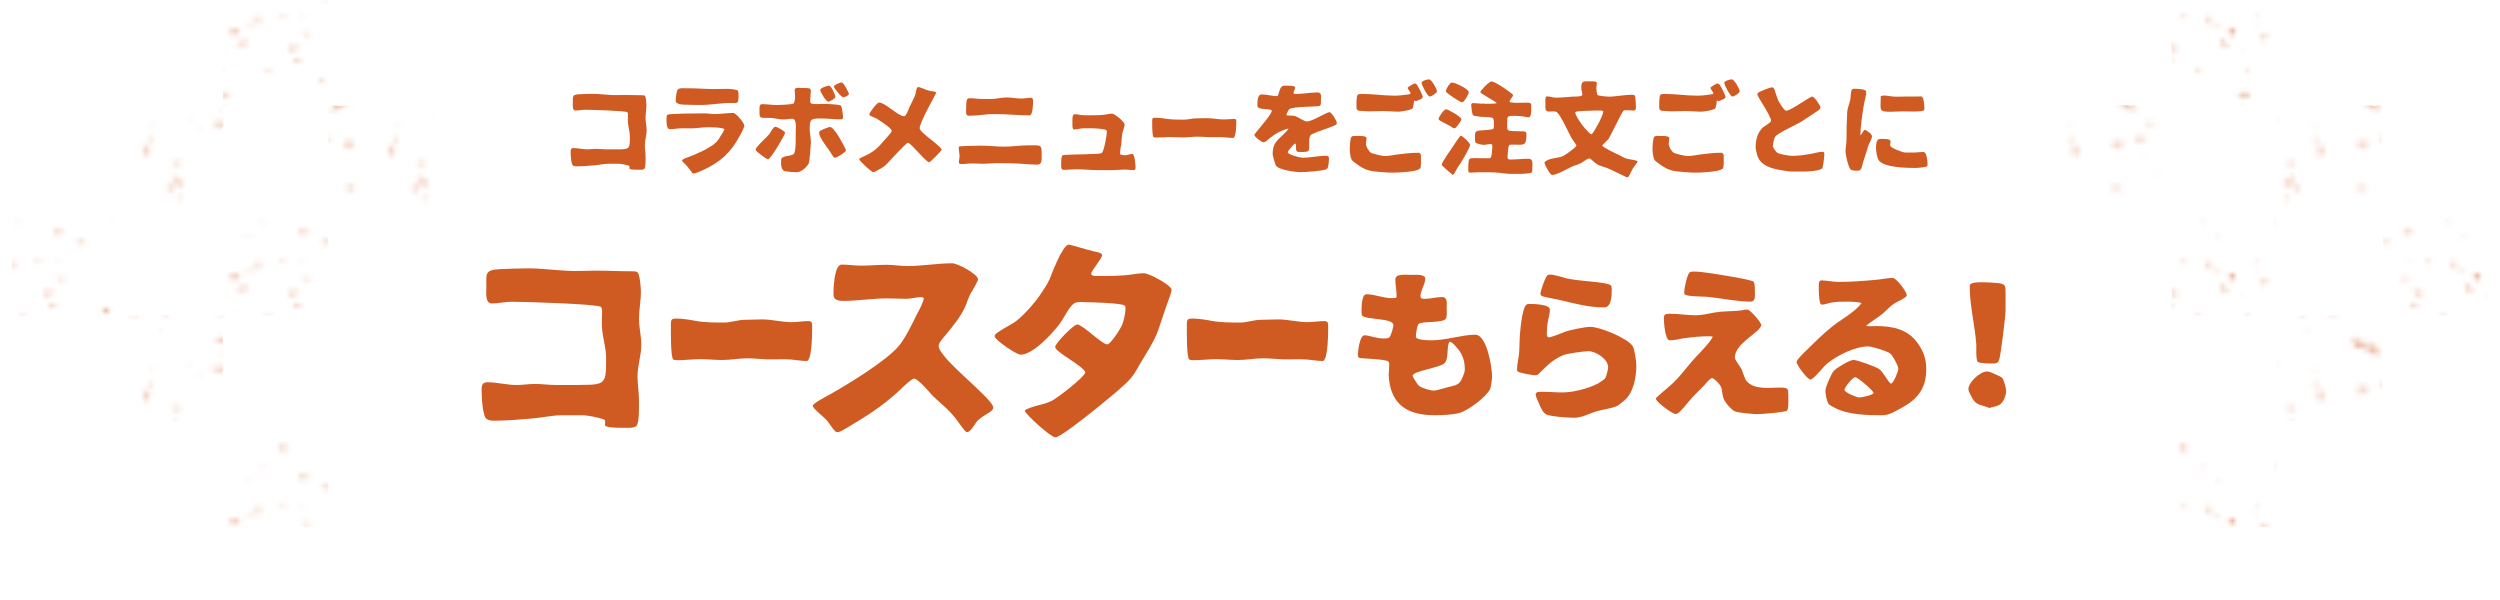 <?xml version="1.0" encoding="UTF-8"?><svg id="_レイヤー_2" xmlns="http://www.w3.org/2000/svg" xmlns:xlink="http://www.w3.org/1999/xlink" viewBox="0 0 500 120"><defs><style>.cls-1{fill:none;}.cls-2{mask:url(#mask);}.cls-3{filter:url(#luminosity-noclip);}.cls-4{fill:url(#Unnamed_Pattern);}.cls-5{filter:url(#luminosity-noclip-2);}.cls-6{fill:#040000;}.cls-7{mask:url(#mask-1);}.cls-8{fill:#cf5a22;}.cls-9{fill:url(#Unnamed_Pattern-2);}</style><filter id="luminosity-noclip" x="0" y="-16.38" width="539.29" height="173.99" color-interpolation-filters="sRGB" filterUnits="userSpaceOnUse"><feFlood flood-color="#fff" result="bg"/><feBlend in="SourceGraphic" in2="bg"/></filter><pattern id="Unnamed_Pattern" x="0" y="0" width="100" height="100" patternTransform="translate(-6003.36 -7778.43) scale(.49 -.49)" patternUnits="userSpaceOnUse" viewBox="0 0 100 100"><g id="grunge"><rect class="cls-1" width="100" height="100"/><path class="cls-6" d="M85.91,51.25c.1.05.2.09.32.15.04.11,0,.25.11.38.08.08.04.27.08.4.09-.19.26-.34.2-.57-.05-.2-.11-.39-.16-.6-.51-.09-.94-.32-1.34-.71.14-.12.27-.22.39-.32-.07-.08-.12-.15-.18-.22-.09.18-.16.33-.25.5-.11-.04-.23-.12-.35-.12-.11,0-.21.1-.33.16.03.04.06.08.1.13-.12.07-.23.14-.37.23.12.11.18.25.37.16-.03-.05-.07-.1-.1-.15.11-.05.21-.1.31-.15.03.02.08.06.13.1.03-.09.05-.16.07-.23.25.19.27.3.18.83-.09,0-.19.01-.3.02-.03-.08-.06-.16-.1-.28-.1.2-.07.35-.04.51.29-.18.39-.13.52.23.58.07.65.03.74-.44Z"/><path class="cls-6" d="M22.49,81.16c-.2.02-.4.02-.59.07-.19.05-.36.16-.56.26-.03.12-.07.26-.12.47-.14-.1-.24-.17-.33-.23-.24.11-.47.23-.71.34.01.17.37.35.02.54-.01,0,.05.14.07.21.05.16.09.32.19.64-.37-.12-.58-.19-.84-.27-.53.49-1.11.13-1.68-.15-.14.33-.25.59-.38.89.36.03.7.06,1.05.09.02.22-.42.42-.02.63,0,0-.11.24-.2.41.18.04.33.07.51.11.03.23.06.48.1.81.19-.15.33-.26.52-.4-.48-.21.18-.65-.38-.95.94.01.9-.85,1.43-1.23.08.2.14.36.21.52.57-.07.4-.71.76-.93q-.35-.48.13-.96c.22.09.43.17.64.26.15-.3.26-.53.37-.76-.07-.11-.15-.24-.23-.36l.02.02Z"/><path class="cls-6" d="M61.6,12.21c.03.28-.12.62.26.82-.09.12-.16.22-.23.32l.05.1c.38-.11.77-.22,1.2-.34-.02-.04-.04-.11-.07-.17-.03-.05-.06-.09-.14-.21.19,0,.33-.04.44,0,.59.29.6.29,1.07-.15-.07-.15-.15-.31-.21-.46-.19-.45-.4-.53-.81-.29-.19.11-.32.11-.49-.05-.17-.16-.38-.29-.56-.43,0,0,.02,0,.02,0-.01.12-.03.24-.04.36.03.09.07.17.1.26-.09.3-.39.16-.58.26h.02Z"/><path class="cls-6" d="M82.45,34.3c-.27.12-.52.24-.8.36.09.11.17.21.26.32-.1.12-.18.22-.26.31.25.14.46.31.7.38.16.05.39,0,.53-.09.24-.16.42-.4.63-.6.17-.16.35-.37.56-.42.27-.06.34-.18.4-.42.05-.18.25-.33.36-.47.44.05.54.79,1.22.4-.44-.35-.81-.65-1.28-1.02,0-.1-.03-.34-.05-.62-.17-.02-.32-.03-.46-.05-.04.08-.08.12-.09.17-.05.47-.04.91-.31,1.37-.38.64-.81.81-1.41.38Z"/><path class="cls-6" d="M18.09,44.27s-.05-.07-.08-.11c-.01.01-.03.04-.05.05-.02.02-.05.03-.07.04-.04.02-.06.05-.05.11t.11-.05s.03.05.04.08c0,0-.02.02-.02.03,0,0,0,.01,0,.01.02,0,.04,0,.05-.01.03-.03.05-.06.07-.1,0,0,0-.01-.01-.02,0-.02,0-.02,0-.05Z"/><path class="cls-6" d="M32.88,31.43c.37-.09.73-.19,1.1-.28.14.27.25.48.38.71-.05.07-.12.16-.19.25.06.03.1.08.12.07.2-.09.39-.2.62-.32-.05-.08-.11-.17-.16-.24.13-.38.26-.75.4-1.16-.03-.03-.12-.09-.18-.17-.18-.24-.34-.22-.57-.03-.29.24-.62.43-.95.64-.2.13-.42.23-.63.34.02.07.05.13.07.2Z"/><path class="cls-6" d="M35.08,18.86s-.03-.08-.05-.08c-.06-.01-.13-.01-.23-.02.02-.08.04-.15.07-.24-.08-.05-.04-.26-.26-.23.05-.06.07-.09.11-.13-.08-.05-.11-.19-.26-.12-.05.06.13.13,0,.2.03.08.05.16.09.24.03.05.1.07,0,.13-.01,0-.01.05,0,.06.12.06.04.19.1.29.08,0,.17,0,.26,0,0,0,0,0,0,0,.01-.13.12-.07.19-.1h0Z"/><polygon class="cls-6" points="1.08 52.19 1.07 52.19 1.07 52.19 1.07 52.2 1.08 52.2 1.09 52.19 1.09 52.18 1.08 52.18 1.08 52.18 1.08 52.19 1.08 52.19"/><path class="cls-6" d="M82.55,30.42c-.08-.17-.13-.18-.27-.05.14.17.04.35-.02.51.14.07.15-.04.2-.06-.02-.09-.04-.17-.05-.25.07,0,.11-.01.15-.02,0-.04,0-.09,0-.13Z"/><path class="cls-6" d="M16.6,99.4c-.89-.14-1.11-.74-1.09-1.51-.78.46-1.09,1.13-.96,1.96.76.32,1.38-.07,2.05-.45Z"/><path class="cls-6" d="M42.62,19.27c.01-.21.03-.45.05-.73.13-.05.26-.09.42-.15-.05-.07-.07-.11-.1-.15-.32-.31-.58-.26-.77.13-.04.09-.03.23-.1.28-.15.12-.22.28-.09.4.14.13.26.42.59.22Z"/><path class="cls-6" d="M4.25,96.05h-.7c-.07.44-.17.84.28,1.07.25-.17.5-.34.77-.53-.02-.21-.45-.23-.37-.56h.01Z"/><path class="cls-6" d="M80.51,76.56c-.03.1-.07.2-.11.34.21-.05.29.24.51.14.04-.14.07-.28.12-.45-.02-.02-.07-.08-.1-.11-.16.03-.29.06-.42.09,0,0,0,0,0,0Z"/><path class="cls-6" d="M29.04,74.99c.04.11.06.26.14.31.15.1.35.14.58.23.09-.08.21-.19.37-.32-.08-.1-.16-.2-.28-.33.19-.07.36-.13.51-.19-.11-.24-.22-.46-.34-.73-.29.34-.95.22-.98.85.2-.04.4-.12.56.22-.23-.02-.39-.03-.55-.04Z"/><path class="cls-6" d="M43.32,43.46c.36-.62-.65-1.04.25-1.59-.42-.02-.72-.12-.79-.03-.4.51-.8,1.04-1.08,1.62-.16.33.28.59.68.41.18-.08.31-.26.49-.34.15-.07.33-.06.46-.07Z"/><path class="cls-6" d="M16.48,49.31c-.13-.47-.26-.94-.38-1.4,0,0,.03.02.03.02-.27-.03-.55-.07-.79-.09-.59.82.31,1.25.3,1.91.35-.18.61-.32.87-.46,0,0-.03.03-.03.03Z"/><path class="cls-6" d="M91.53,96.69h-1.01v.69c.77.16,1.02,0,1.01-.69Z"/><path class="cls-6" d="M38.08,5.09c.18.22.31.39.44.56-.19.58-1.28.73-.76,1.77.64-.62,1.21-1.17,1.84-1.77-.48-.26-.64-1-1.51-.56Z"/><path class="cls-6" d="M66.05,81.05c.08.49.16.96.24,1.42.04,0,.08,0,.11.01.1-.36.2-.72.32-1.14-.2-.09-.47-.21-.68-.3Z"/><path class="cls-6" d="M99.72,64.05c-.23-.02-.47-.04-.68-.06-.11.23-.21.41-.32.62.15.09.3.11.45-.05.17-.18.35-.35.52-.53,0,0,.01.01.01.01Z"/><path class="cls-6" d="M72.12,19.13q.15.26,0,.5c.1.1.21.2.33.31.09-.2.17-.37.26-.56-.13-.14-.23-.42-.58-.25Z"/><path class="cls-6" d="M11.69,86.59c.97.28,1.89.68,2.76-.39.34-.42,1.19-.44,1.92-.68-.65-1.25-1.37-2.1-3.11-1.5.35.53.63.96.93,1.41-.91.43-1.7.81-2.49,1.18,0,0,0-.02,0-.02Z"/><path class="cls-6" d="M63.31,99.66s0,.07,0,.08c.08.06-.01.08-.02.14.03.03.06.07.11.12.04-.04.09-.07.12-.11-.04-.07-.07-.14-.1-.21-.04,0-.08,0-.12-.01,0,0,0,0,0,0Z"/><path class="cls-6" d="M76.18,72.98s-.03.13-.01.14c.23.13.42.38.74.28-.07-.18-.14-.34-.23-.55-.16.07-.3.29-.52.14,0,0,.01-.02.01-.02Z"/><path class="cls-6" d="M76.88,10.08c-.37.11-.7.21-1.05-.16-.18-.19-.56-.21-1.09-.38.35.7.58,1.15.8,1.57.39-.14.79-.24,1.14-.45.13-.08.11-.4.16-.62l.04.03Z"/><path class="cls-6" d="M26.94,93.95c.26-.22.48-.42.78-.67-.46-.27-.61-1.04-1.4-.61.19.39.37.77.63,1.28Z"/><path class="cls-6" d="M73.01,14.1c-.03-.14-.08-.25-.26-.27-.26-.02-.33,0-.67.36.15.04.27.07.4.1v.02c.07-.32.31-.26.54-.22h-.01Z"/><path class="cls-6" d="M66.62,4.55v-.49c-.09,0-.17-.02-.26-.03-.11.25.06.35.26.52Z"/><path class="cls-6" d="M34.6,12.33c-.03-.14-.05-.27-.07-.4-.82-.19-1.64-.39-2.43-.59q.92,1.31,2.51.99Z"/><path class="cls-6" d="M59.36,8.97c.43-.46.86-.91,1.68-1.77-.98.07-1.68-.08-1.94.19-.29.3-.19.98-.25,1.49.17.03.35.06.52.1Z"/><path class="cls-6" d="M85.27,44.97c.13.05.27.1.52.2v-1.45c-.33.28-.58.49-.82.7.12.22.22.39.32.57h-.01Z"/><path class="cls-6" d="M19.92,14.65c-.1-.09-.17-.15-.24-.21-.06.27-.06.28.24.21Z"/><path class="cls-6" d="M54.58,17.74s.01-.04.01-.04c-.52-.2-1.03-.41-1.84-.72.09.52.02,1.18.26,1.31.6.34,1.27.25,1.57-.55Z"/><path class="cls-6" d="M90.32,49.09c-.62-.65-1.05-1.09-1.51-1.58-.62,1.79-.61,1.8,1.51,1.58Z"/><path class="cls-6" d="M50.7,34.27c-.09.16-.17.32-.29.53.22.07.43.13.64.2,0,0-.02.02-.02.02.04-.17.12-.33.12-.5,0-.35-.2-.38-.48-.24,0,0,.02-.02.02-.02Z"/><path class="cls-6" d="M26.51,26.79c-.41-.33-.83-.66-1.47-1.18,0,.55-.17,1.15.05,1.37.24.24.84.13,1.28.18.05-.12.09-.24.14-.37Z"/><path class="cls-6" d="M96.58,67.74v2.15c.84-.86.61-1.5.42-2.15-.14,0-.28,0-.42,0Z"/><path class="cls-6" d="M31,11.65h-.05s.04.01.05.01c0,0,0,0,0-.01Z"/><path class="cls-6" d="M56.67,28.59h2.06c-.9-.64-1.47-.56-2.06,0Z"/><path class="cls-6" d="M64.77,57.69c-.62-.65-1.15-1.2-1.73-1.81q-.79,2.29,1.73,1.81Z"/><path class="cls-6" d="M49.25,96.52c-.35.06-.71.12-1.22.2.43.37.74.64,1.18,1.03,0-.49,0-.88,0-1.27,0,0,.04.04.04.04Z"/><path class="cls-6" d="M70.25,12.28c-.14-.18-.25-.13-.42,0,.12.03.19.06.25.06.05,0,.1-.03.17-.06Z"/><path class="cls-6" d="M87.5,58.45c-.65.03-1.29.07-2.38.12,1.09,1.18,1.78,1.22,2.38-.12Z"/><path class="cls-6" d="M21.28,46.35s.02,0,.01-.03c0,.01,0,.02,0,.03,0,0,0,0,0,0Z"/><path class="cls-6" d="M57.04,14.72q-1.55-.3-1.43,1.26c.51-.45.92-.81,1.43-1.26Z"/><path class="cls-6" d="M86.14,51.89c.38.34.77.68,1.33,1.19.11-.37.24-.58.24-.79-.03-1.26-.83-.81-1.56-.39Z"/><path class="cls-6" d="M67.88,76.1c.83-.04,1.66-.07,2.49-.11,0-.3,0-.6.01-.89-.84-.06-1.67-.12-2.51-.18,0,.39,0,.79,0,1.18Z"/><path class="cls-6" d="M93.79,90.19c-.23.01-.45.03-.68.04,0,.08,0,.16,0,.24.23.01.45.03.68.04,0-.11,0-.21,0-.32Z"/><path class="cls-6" d="M69.18,96.87h-1.28c-.02.12-.04.25-.05.37.43.06.85.13,1.28.19.02-.19.04-.38.06-.56Z"/><path class="cls-6" d="M96.96,74.37h-1.84q1.36.9,1.79-.05l.05.05Z"/><path class="cls-6" d="M31.56,55.22c.35-.12.69-.24,1.17-.4q-.98-.38-1.14.44s-.03-.04-.03-.04Z"/><path class="cls-6" d="M97.05,84.08c.21-.02.42-.05.69-.08q-.43-.32-.67.1s-.02-.02-.02-.02Z"/><path class="cls-6" d="M51.19,24.41s.02,0,.04,0c0-.03-.02-.01-.03-.02,0,0,0,0,0,0,0,0,0,.01,0,.02Z"/><path class="cls-6" d="M86.03,50.68h-.58c0,.06-.01.12-.02.18.2.02.39.05.59.07v-.25Z"/><path class="cls-6" d="M11.74,36.1c.17,0,.34-.02.63-.04-.28-.28-.45-.29-.64-.14,0,.06,0,.12,0,.18Z"/><path class="cls-6" d="M65.01,65.79c-.14.07-.28.13-.43.21q.42.18.42-.21s0,0,0,0Z"/><path class="cls-6" d="M30.05,67.88s.08-.02.14-.03q-.12-.07-.13.04s0,0,0,0Z"/><path class="cls-6" d="M66.04,88.09q-.03-1.02-1.46-.62c.64.24,1.07.41,1.5.58,0,0-.04.04-.04.04Z"/><path class="cls-6" d="M69.21,86.44c-.88,0-1.76.02-2.64.03.08.94.58,1.34,1.56,1.31.97-.03,1.15-.56,1.07-1.34Z"/><path class="cls-6" d="M97.44,64.48h2.56c-.07-.43-.04-.75-.15-.8-.88-.39-1.76-.69-2.41.8Z"/><path class="cls-6" d="M60.77,69.86s-.03.05-.04.08c.02.03.03.07.05.11.18.02.37.03.55.05-.15-.33-.35-.28-.56-.23Z"/><path class="cls-6" d="M70.57,16.3h.6c-.02-.09-.02-.16-.05-.17-.2-.08-.42-.19-.55.17Z"/><path class="cls-6" d="M38.05,0h-1.9c0,.21,0,.42-.01.62l1.91.08c0-.24,0-.47,0-.71Z"/><path class="cls-6" d="M26.62,68.15c-.97.05-1.71.09-2.59.14.24.53.28.83.4.87.82.25,1.7.54,2.18-1.01Z"/><path class="cls-6" d="M32.95,40.42h.45c-.01-.07,0-.13-.03-.14-.15-.06-.32-.12-.43.14Z"/><path class="cls-6" d="M14.79,67.04c.86-.05,1.72-.1,2.95-.17-1.18-1.66-2.09-1.23-2.99-.86.01.34.02.68.03,1.03Z"/><path class="cls-6" d="M77.99,91.01c-.05-.02-.1-.07-.16-.07-.07,0-.15.03-.22.04,0,.04,0,.07,0,.11.12.01.24.03.36.04,0-.04.02-.08.03-.12Z"/><path class="cls-6" d="M0,31.48c.92.07,1.85.14,3.63.27-1.62-1.82-2.55-1.84-3.63-.27Z"/><path class="cls-6" d="M26.69,62.94c-.23.01-.47.03-.7.04,0,.08,0,.16,0,.24.23.02.47.03.7.05,0-.11,0-.22,0-.32Z"/></g></pattern><mask id="mask" x="0" y="-16.38" width="539.29" height="173.99" maskUnits="userSpaceOnUse"><g class="cls-3"><rect class="cls-4" x="402.61" y="-16.38" width="136.68" height="173.99"/></g></mask><filter id="luminosity-noclip-2" x="-39.29" y="-16.38" width="136.68" height="173.99" color-interpolation-filters="sRGB" filterUnits="userSpaceOnUse"><feFlood flood-color="#fff" result="bg"/><feBlend in="SourceGraphic" in2="bg"/></filter><pattern id="Unnamed_Pattern-2" patternTransform="translate(-13887.4 -7778.43) rotate(-180) scale(.49)" xlink:href="#Unnamed_Pattern"/><mask id="mask-1" x="-39.29" y="-16.38" width="136.68" height="173.99" maskUnits="userSpaceOnUse"><g class="cls-5"><polygon class="cls-9" points="-39.29 -16.38 97.39 -16.38 97.39 157.61 -39.29 157.61 -39.29 -16.38"/></g></mask></defs><g id="assets"><path class="cls-8" d="M123.51,29.87c2.46,0,2.46-.12,2.46-2.58,0-.84-.26-1.7-.36-2.54-.08-.62-.02-1.3-.02-1.92,0-.1-.04-.3-.1-.38-.2-.28-7.12-.5-8.52-.5-.64,0-1.26.16-1.88.16-.66,0-.52-1.1-.52-1.56,0-1.24-.18-1.62,1.22-1.7.92-.04,1.82-.08,2.74-.08,1.3,0,2.56.18,3.86.24.86.04,1.76-.02,2.62-.02,1.16,0,2.32.06,3.48.06.16,0,.38,0,.5.12.2.2.3,1.5.3,1.82,0,.86-.18,1.72-.18,2.58s.22,1.64.22,2.48c0,1-.36,2-.36,2.98,0,.76.14,1.52.14,2.28,0,.46.06,2.22-.26,2.48-.2.16-.56.16-.8.16-.34,0-2.02.04-2.16-.22-.02-.08,0-.14,0-.22v-.24l-.1-.12c-.48-.18-1.56-.4-2.08-.4h-1.92c-.92,0-1.84.22-2.76.3-1.2.1-2.48.22-3.7.22-.24,0-.52-.02-.72-.16-.42-.28-.48-2.3-.48-2.82,0-.42.1-.68.56-.68.92,0,1.84.26,2.78.26.56,0,1.14-.1,1.72-.1.68,0,1.36.1,2.04.1h2.28Z"/><path class="cls-8" d="M147.98,27.13c-1.82,3.4-4,5.38-7.46,6.92-.16.08-1.44.66-1.8.66-.14,0-.22-.08-.3-.18-.48-.68-.92-1.24-1.52-1.84-.12-.12-.48-.4-.48-.58,0-.28.92-.58,1.16-.66,1.58-.56,4.58-1.9,5.7-3.04.36-.36.64-.88.92-1.32.12-.2.66-1,.66-1.2,0-.44-2.92-.44-3.34-.44-1.06,0-2.1.2-3.14.22-.62,0-1.26-.02-1.9-.02-.84,0-1.7.18-2.56.18-.68,0-.62-1.7-.62-2.18,0-.26,0-.56.22-.72.3-.22,6.16-.26,7.38-.26.68,0,1.36.14,2.04.14,1.24,0,2.5-.22,3.74-.22.52,0,2.18,2.02,2.18,2.54,0,.38-.66,1.6-.88,2ZM142.86,17.81c.84,0,1.66-.04,2.5-.04.42,0,2,.08,2.22.38.12.16.12.7.12.92,0,1.78-.12,1.52-1.7,1.52-1.94,0-3.82.4-5.76.4-.88,0-1.76,0-2.64-.04-.52-.02-2.46.08-2.46-.8,0-.3.04-.64.08-.94.2-1.78.46-1.56,2.3-1.56s3.56.16,5.34.16Z"/><path class="cls-8" d="M153.62,31.85c-.34,0-2.5-1.58-2.5-1.92,0-.56,2.46-2.64,2.88-3.3.18-.3.7-1.28,1.06-1.28.34,0,1.96.88,1.96,1.22,0,.36-2.88,5.28-3.4,5.28ZM159.14,26.23c0-.6.24-2.48-.66-2.48-.6,0-1.2.14-1.8.14-.8,0-1.64-.24-2.44-.3-.62-.04-1.22.02-1.84-.04-.14-.02-.26-.06-.34-.16-.2-.24-.16-.92-.16-1.24,0-.42-.12-1.32.5-1.32,1,0,2,.18,3.02.18.44,0,2.94-.1,3.26-.3.2-.14.34-.9.34-1.16,0-.52-.08-1.06-.08-1.58,0-.34.36-.4.64-.4.36,0,2.2,0,2.42.16.16.12.16.36.16.54,0,.5-.1,1-.1,1.52,0,.16-.02.58.02.74.12.46,2.22.24,2.34.24.44,0,3.52.08,3.76.36.24.28.42,1.9.42,2.3,0,.28-.1.44-.4.44-1.36,0-2.72-.18-4.1-.18-1.98,0-2.16.2-2.16,2.16,0,.88.24,1.76.24,2.64,0,.48-.28,3.9-.42,4.16-.36.74-1.52,1.8-2.38,1.8-.74,0-1.48-.08-2.22-.18-1.06-.14-.94-1.44-.94-2.28,0-.92,1.92-.7,2.5-1.16.4-.32.42-2.3.42-2.86v-1.74ZM163.9,26.29c.04-.2,1.84-.9,2.08-.9.92,0,2.78,3.74,2.96,4.08.08.14.16.3.22.46.02.04.02.08.02.14,0,.04-.02.12-.04.16-.24.32-1.76,1.32-2.14,1.32-.12,0-.2-.06-.28-.14-.34-.4-.56-.9-.86-1.32-.44-.6-2.2-2.88-2.02-3.6l.06-.2ZM164.04,17.97c0-.36,1.4-.84,1.72-.84.5,0,1.3,1.78,1.3,2.24,0,.36-1.1.96-1.42.96-.44,0-1.6-1.96-1.6-2.36ZM168.48,16.55c.26.06,1.3,1.96,1.3,2.26s-.86.64-1.12.64c-.4,0-1.88-1.8-1.88-2.16,0-.26,1.28-.84,1.5-.78l.2.04Z"/><path class="cls-8" d="M177.13,33.01c-.4.4-.96.68-1.44.96-.24.14-.78.46-1.04.46-.38,0-2.82-2.3-2.82-2.6,0-.14.72-.46.86-.52,2.16-.96,2.88-1.72,4.44-3.56.06-.08,1.22-1.26,1.22-1.6,0-.48-2.32-1.98-2.82-2.3-.48-.32-1.04-.46-1.52-.74-.08-.06-.14-.1-.14-.22,0-.4,1.52-2.38,1.94-2.38,1.26,0,3.82,2.74,5.02,2.74.44,0,1.02-1.74,1.08-1.86.34-.74.78-1.5,1.08-2.26.18-.48.2-1,.38-1.48.06-.14.14-.24.3-.24.18,0,.66.2.84.26.48.18.94.38,1.44.5.36.08.76.08,1.1.2.08.02.16.1.22.16,0,.06-3.34,5.94-3.34,7.12,0,.88,4.4,3.6,4.4,4.3,0,.18-2.26,2.5-2.48,2.5-.66,0-3.68-3.9-4.26-3.9-.36,0-3.94,3.94-4.02,4.02l-.44.44Z"/><path class="cls-8" d="M191.75,29.57c0-.1.02-.22.1-.28.1-.08,3.58-.16,4.38-.16,1.54,0,3.1.2,4.64.2s3.12-.26,4.7-.26c2.74,0,2.76-.26,2.76,1.94,0,.8.16,1.92-.9,1.92-.94,0-1.9-.1-2.84-.16-1.8-.12-3.6-.14-5.4-.14-.84,0-1.7.12-2.54.12-.74,0-1.46-.06-2.2-.06s-1.44.12-2.16.12c-.22,0-.52-.04-.52-.32,0-.42.14-.84.14-1.26,0-.56-.16-1.1-.16-1.66ZM198.31,19.79c1.02,0,1.98-.3,2.98-.3s2,.22,3,.22c.64,0,1.26-.16,1.88-.16.38,0,.44.32.44.64,0,.52-.02,2.88-.7,2.88-2.32,0-4.64-.26-6.96-.26-1.74,0-3.48.34-5.2.34-.68,0-.52-.86-.52-1.32,0-.4-.02-1.74.24-2.02.18-.2.48-.16.72-.16.66,0,1.34.14,2,.14h2.12Z"/><path class="cls-8" d="M224.15,30.93c.26.06.54.12.82.12.5,0,1-.26,1.5-.26s.64,2.34.64,2.74c0,.24-.06.5-.36.5-.58,0-1.18-.12-1.76-.12-.94,0-1.86.12-2.8.12h-2.52c-1.46,0-2.92-.18-4.38-.18-.86,0-1.7.12-2.54.12-.56,0-.52-.54-.52-.96,0-.36,0-1.58.2-1.84.1-.12.22-.18.36-.18,1.9-.12,3.82-.08,5.72-.2.24-.02,1.64.04,1.9-.26.42-.48.96-3.44.96-4.16,0-.12-.02-.26-.1-.34-.22-.26-2.46-.38-2.92-.38h-1.52c-.7,0-1.36.24-2.04.24-.4,0-.3-1.24-.3-1.5,0-.36-.1-1.54.42-1.54.66,0,1.3.2,1.96.2h1.8c.76,0,1.68-.02,2.44-.14.42-.06.88-.18,1.3-.18.56,0,2.52,1.66,2.52,2.2,0,.4-.34,1.16-.44,1.6-.16.68-.14,1.48-.22,2.16-.08.62-.26,1.32-.26,1.96l.02.14.12.14Z"/><path class="cls-8" d="M231.04,23.55c.74,0,1.58.1,2.32.22,1.1.16,2.32.16,3.42.16.82,0,1.64-.26,2.46-.26.68,0,1.38-.04,2.06-.04,1.18,0,2.34.26,3.5.26.66,0,1.34-.1,2-.1.4,0,.46.14.46.5,0,.26.02,3.3-.66,3.3-.6,0-1.22-.1-1.82-.14-.96-.06-1.9,0-2.86-.02-.8-.02-1.6-.1-2.4-.1-1,0-1.98.16-2.98.16-.86,0-1.74-.08-2.6-.08s-1.8.1-2.7.1c-.16,0-.38,0-.52-.08-.32-.2-.28-2.68-.28-3.34,0-.48.14-.54.6-.54Z"/><path class="cls-8" d="M255.57,19.15c.32-.7.36-2.02,1.32-2.02.3,0,2.14-.04,2.14.34s-.32.76-.32,1.14c0,.16.38.18.48.18,1.42,0,2.84-.3,4.26-.3.92,0,.74.64.74,1.36,0,.34.04.98-.14,1.26-.22.34-5.14.08-6.14.7-.26.16-.6.94-.62,1.24.54.14,1.14,0,1.68.16.74.2,1.74,1.08,2.46,1.08.98,0,3.92-1.86,4.46-1.86.42,0,1.48,1.76,1.48,2.18,0,.24-.22.38-.42.46-1.46.68-3.08,1.06-4.54,1.76-1.06.5-.24,2.7-.74,3.34-.26.32-1.6.22-1.88.22-1.02,0-.32-1.44-.76-1.7-.26.1-1.48,1.5-1.48,1.74,0,.5,2.48,1.12,2.96,1.12,1.58,0,3.16-.4,4.74-.4.38,0,.54.14.54.54,0,.54-.06,1.16-.18,1.7-.04.2-.18.34-.34.44-.6.36-4.28.6-5.2.6-1.02,0-4.12-.44-4.82-1.22-.18-.2-.72-2.04-.72-2.36,0-2.54,1.22-2.9,2.74-4.56.14-.16.36-.38.44-.6-1.44.38-2.74,1.08-3.86,2.04-.3.26-.76.72-1.18.72-.34,0-1.8-1.1-1.8-1.46,0-.3,3.48-4,3.48-4.82,0-.6-2.86,0-2.86-1.02,0-.72-.08-2.26.88-2.26,1.02,0,2.06.34,3.06.34l.14-.08Z"/><path class="cls-8" d="M284.19,32.39c0,.32.02,1-.14,1.26-.44.74-4.6.88-5.48.88-1.02,0-2.02-.1-3.04-.18-2.02-.16-2.86-.54-4.48-1.76-.26-.2-.58-.4-.74-.68-.2-.32-.36-1.58-.36-1.98,0-.48.06-2.34.38-2.6.24-.2.76-.14,1.06-.14.36,0,1.92-.08,1.92.44,0,.38-.12.76-.12,1.12,0,.54.56,1.56,1.04,1.82.36.2,2.28.64,2.72.64.82,0,1.62-.2,2.42-.3,1.42-.18,2.88-.36,4.32-.36.36,0,.5.32.5.64v1.2ZM283.19,16.75c.24.06,1.36,2.3,1.36,2.62,0,.44-1.02.72-1.4.86l-.12-.02s-.1-.12-.14-.12c-.02,0-.04,0-.06.02-.06.34-.14,1.4-.38,1.62-.32.28-2.22.6-2.7.6-1.04,0-2.1-.12-3.14-.12-.96.02-1.9.06-2.84.06-.42,0-.84-.06-1.26-.08-.64-.04-1.22.08-1.22-.78,0-.5-.04-2.08.24-2.44.18-.22.78-.18,1.04-.18,2.08,0,4.16.34,6.26.34.96,0,1.94-.1,2.88-.26.12-.02.4-.06.4-.22,0-.28-.56-.78-.56-1.08v-.06c.12-.18,1.26-.86,1.44-.82l.2.06ZM287.39,18.25c0,.36-1.12,1.06-1.44,1.06-.44,0-1.64-2.3-1.64-2.74,0-.4,1.16-.7,1.5-.7.5,0,1.58,1.92,1.58,2.38Z"/><path class="cls-8" d="M290.12,25.27c-.72-.44-1.54-.78-2.24-1.22-.1-.06-.16-.16-.16-.28,0-.36,1.08-1.92,1.48-1.92.44,0,3.08,1.54,3.08,1.98,0,.34-1.06,1.84-1.38,1.84-.26,0-.56-.26-.78-.4ZM291.51,33.53c-.3.4-.54,1.2-.94,1.46-.08-.02-2.24-1.88-2.24-2.02,0-.5,2.04-3.36,2.24-3.64.26-.34,1.36-2.2,1.62-2.2.42.16,1.82,1.42,1.82,1.86,0,.6-2.02,3.94-2.5,4.54ZM289.16,18.27c0-.4.78-1.76,1.22-1.76.64,0,3.38,1.26,3.38,1.96,0,.36-.96,2-1.32,2-.42,0-3.28-1.92-3.28-2.2ZM301.93,20.39c.42.28,2.8.14,3.36.14.52,0,.96-.06.96.62,0,.42.1,2.3-.48,2.3-.44,0-.92-.14-1.36-.2-.58-.06-1.12-.08-1.7-.08-1.4,0-1.26.2-1.26,1.5,0,1.1-.24,1.52,1.04,1.54l1.96.06c.5.02.84-.02.84.58,0,2.44-.5,2.08-2.66,2.08-.22,0-.68-.04-.82.16-.16.22-.3,1.9-.3,2.22,0,.36.06.6.48.6,1.22,0,2.44-.16,3.68-.16,1.02,0,.8.96.8,1.74,0,1,.06,1.12-1,1.2-.34.02-.7.08-1.04.08h-2.38c-.68,0-1.44-.12-2.12-.2-1.3-.14-2.74-.12-4.06-.12-.62,0-1.22.08-1.84.08-.34,0-.38-.28-.38-.56,0-.42-.02-1.88.24-2.16.2-.22.82-.18,1.1-.18.88,0,1.78.02,2.66.02.16,0,.42-.02.52-.14.18-.22.3-1.82.3-2.16,0-.24,0-.54-.32-.54-.46,0-.92.16-1.4.16-.32,0-1.5-.22-1.64-.48-.08-.16-.1-.4-.1-.56,0-.96-.24-1.72.84-1.82.36-.04,2.64-.12,2.82-.36.12-.16.12-.62.12-.84,0-.26,0-1.06-.2-1.26-.28-.3-2.24-.26-2.36-.28-.28-.02-.58-.08-.86-.12-.26-.04-.64-.04-.8-.28s-.32-1.56-.32-1.88c0-.24.02-.48.32-.48.6,0,1.2.12,1.82.12.88,0,2.18.1,2.98-.1-.5-.5-3.3-1.94-3.3-2.18,0-.38,1.78-2.16,2.2-2.16.88,0,4.3,2.48,4.36,2.72-.06.42-.74.94-.7,1.32v.06Z"/><path class="cls-8" d="M308.91,32.43c.88-.88,2.62-.74,3.66-1.2.4-.18,2.72-1.78,2.72-2.14,0-.08-.9-1.34-1.04-1.58-.32-.52-2.16-4.68-2.96-5.12-.34-.2-1.1-.08-1.5-.08-.92,0-.7-.92-.7-1.58,0-.04-.16-1.46.28-1.46.6,0,1.16.26,1.8.26,1.1,0,2.2-.12,3.3-.2.36-.02,2,.04,2-.38,0-.46-.22-.92-.22-1.38,0-1.46.46-1.3,1.68-1.3.26,0,1.44-.08,1.44.3,0,.36-.1.72-.1,1.08,0,.26.08,1.2.26,1.36.16.16,1.8.32,2.1.32,1.58,0,3.16-.38,4.74-.38.2,0,.46-.02.58.18.18.26.24,2.06.24,2.46,0,.3-.16.52-.48.52-.52,0-1.02-.08-1.54-.08-.16,0-.32.02-.46.1-.3.18-2.5,4.88-2.98,5.62-.18.28-1.26,1.18-1.26,1.36,0,.36,3.06,1.76,3.36,1.9.4.2.88.5,1.3.66.54.2,2.12.32,2.38.58v.02c.02.22-.3.54-.44.72-.46.6-.72,1.04-1.04,1.74-.12.26-.26.72-.58.72-.1,0-.2-.04-.28-.08-1.12-.52-2.24-1.06-3.34-1.6-.78-.38-1.74-.5-2.46-.94-.42-.26-1.14-1.08-1.52-1.16-.54.12-1.08.62-1.56.9-.58.34-1.32.48-1.92.76-.94.42-3,1.66-3.96,1.66-.38,0-1.54-2.08-1.5-2.5v-.06ZM319.16,22.11l-.82.02c-.48,0-3,.06-3.26.28l-.02.1c0,.84,2.48,4.16,3.26,4.36.28-.08,2.36-3.72,2.32-4.58v-.04c-.16-.16-.42-.14-.64-.14h-.84Z"/><path class="cls-8" d="M344.74,32.39c0,.32.02,1-.14,1.26-.44.74-4.6.88-5.48.88-1.02,0-2.02-.1-3.04-.18-2.02-.16-2.86-.54-4.48-1.76-.26-.2-.58-.4-.74-.68-.2-.32-.36-1.58-.36-1.98,0-.48.06-2.34.38-2.6.24-.2.76-.14,1.06-.14.36,0,1.92-.08,1.92.44,0,.38-.12.76-.12,1.12,0,.54.56,1.56,1.04,1.82.36.2,2.28.64,2.72.64.82,0,1.62-.2,2.42-.3,1.42-.18,2.88-.36,4.32-.36.36,0,.5.32.5.64v1.2ZM343.74,16.75c.24.06,1.36,2.3,1.36,2.62,0,.44-1.02.72-1.4.86l-.12-.02s-.1-.12-.14-.12c-.02,0-.04,0-.06.02-.06.34-.14,1.4-.38,1.62-.32.28-2.22.6-2.7.6-1.04,0-2.1-.12-3.14-.12-.96.02-1.9.06-2.84.06-.42,0-.84-.06-1.26-.08-.64-.04-1.22.08-1.22-.78,0-.5-.04-2.08.24-2.44.18-.22.78-.18,1.04-.18,2.08,0,4.16.34,6.26.34.96,0,1.94-.1,2.88-.26.12-.02.4-.06.4-.22,0-.28-.56-.78-.56-1.08v-.06c.12-.18,1.26-.86,1.44-.82l.2.06ZM347.94,18.25c0,.36-1.12,1.06-1.44,1.06-.44,0-1.64-2.3-1.64-2.74,0-.4,1.16-.7,1.5-.7.5,0,1.58,1.92,1.58,2.38Z"/><path class="cls-8" d="M351.53,18.65c.26-.34,2.44-1.18,2.9-1.18.24,0,.36.18.44.38.28.72.46,1.5.76,2.2.18.42,1.2,2.1,1.62,2.1.9,0,4.72-2.84,5.2-2.84.4,0,1.64,1.78,1.64,2.18s-.6.72-.88.9c-.92.62-1.84,1.22-2.76,1.82-1.18.78-4.72,2.26-5.4,3.12-.24.3-.48,1.52-.48,1.92,0,.2.26.54.38.7.18.26.3.48.58.64.5.28,2.34.58,2.94.58,1.24,0,2.42-.18,3.64-.38.8-.14,1.68-.44,2.48-.44.24,0,.28.26.28.46,0,.46-.22,2.48-.42,2.82-.34.56-3.06.68-3.62.68h-2.28c-.62,0-1.26-.1-1.88-.2-2.24-.38-4.76-.84-5.32-3.44-.1-.42-.22-.82-.22-1.26,0-1.38.36-2.84,1.36-3.84.32-.32,1.72-1.04,1.72-1.42,0-.96-2.82-4.96-2.74-5.28l.06-.22Z"/><path class="cls-8" d="M372.72,21.25c-.28,1.82-.64,4.1-.64,5.82.28-.2.6-1.04.88-1.1.4.08,1.44.84,1.44,1.28,0,.6-.68,1.54-.82,2.12-.34,1.36-.86,2.54-1.18,3.9-.06.24-.14.48-.3.66-.16.18-.42.22-.66.22-.4,0-.92-.02-1.24-.2-.48-.24-1.1-3-1.1-3.58,0-.84.2-1.66.2-2.5,0-1.8.04-3.64.14-5.44.06-.9.42-1.58.6-2.44.12-.6.08-1.24.24-1.82.04-.12.08-.26.2-.34.1-.08.24-.08.36-.08.42,0,2.4.02,2.4.58,0,1-.38,1.94-.52,2.92ZM382.73,30.51c.64,0,1.28-.12,1.92-.12.72,0,.86,1.94.86,2.5,0,.1,0,.22-.06.32-.16.26-2,.38-2.38.38-1.68,0-6.3-.06-7.32-1.54-.36-.52-.5-1.62-.54-2.24-.12-2.18.8-2.02.8-2.02.38,0,2.02-.1,2.08.4.04.26-.06.6-.06.88,0,.5,2.52,1.44,3.02,1.44h1.68ZM378.42,19.29c.78.1,1.62.02,2.4.02,1.16.02,2.28-.02,3.44-.02.52,0,.62,2,.62,2.4,0,.12-.02.22-.08.32-.22.44-3.5.26-4.14.26-.86,0-1.7.08-2.56.08-2.4,0-1.96-.32-1.96-2.6v-.48c.46-.32,1.54-.08,2.28.02Z"/><path class="cls-8" d="M116.05,76.98c5.17,0,5.17-.25,5.17-5.42,0-1.76-.55-3.57-.76-5.33-.17-1.3-.04-2.73-.04-4.03,0-.21-.08-.63-.21-.8-.42-.59-14.96-1.05-17.9-1.05-1.34,0-2.65.34-3.95.34-1.39,0-1.09-2.31-1.09-3.28,0-2.6-.38-3.4,2.56-3.57,1.93-.08,3.82-.17,5.75-.17,2.73,0,5.38.38,8.11.5,1.81.08,3.7-.04,5.5-.04,2.44,0,4.87.13,7.31.13.34,0,.8,0,1.05.25.42.42.63,3.15.63,3.82,0,1.81-.38,3.61-.38,5.42s.46,3.44.46,5.21c0,2.1-.76,4.2-.76,6.26,0,1.6.29,3.19.29,4.79,0,.97.13,4.66-.55,5.21-.42.34-1.18.34-1.68.34-.71,0-4.24.08-4.54-.46-.04-.17,0-.29,0-.46v-.5l-.21-.25c-1.01-.38-3.28-.84-4.37-.84h-4.03c-1.93,0-3.87.46-5.8.63-2.52.21-5.21.46-7.77.46-.5,0-1.09-.04-1.51-.34-.88-.59-1.01-4.83-1.01-5.92,0-.88.21-1.43,1.18-1.43,1.93,0,3.86.55,5.84.55,1.18,0,2.39-.21,3.61-.21,1.43,0,2.86.21,4.28.21h4.79Z"/><path class="cls-8" d="M135.19,63.71c1.24,0,2.65.21,3.9.46,1.85.34,3.9.34,5.75.34,1.38,0,2.76-.55,4.13-.55,1.14,0,2.32-.08,3.46-.08,1.98,0,3.93.55,5.88.55,1.11,0,2.25-.21,3.36-.21.67,0,.77.29.77,1.05,0,.55.03,6.93-1.11,6.93-1.01,0-2.05-.21-3.06-.29-1.61-.13-3.19,0-4.8-.04-1.34-.04-2.69-.21-4.03-.21-1.68,0-3.33.34-5.01.34-1.44,0-2.92-.17-4.37-.17s-3.02.21-4.54.21c-.27,0-.64,0-.87-.17-.54-.42-.47-5.63-.47-7.02,0-1.01.23-1.13,1.01-1.13Z"/><path class="cls-8" d="M194.23,58.5c-.55.92-.84,2.1-1.3,3.07-.97,2.06-2.69,4.07-4.07,5.75-.38.46-1.13,1.26-1.13,1.85,0,2.52,10.92,10.54,10.92,12.35,0,.55-.84,1.01-1.26,1.26-.59.34-1.13.71-1.64,1.13-.71.55-1.47,2.44-2.31,2.52-.25-.04-.42-.21-.59-.42-.88-1.09-1.6-2.27-2.52-3.28-1.18-1.3-2.6-2.39-3.86-3.65-.21-.21-2.81-3.36-3.66-3.36-.55,0-2.86,2.31-3.23,2.65-3.44,3.11-6.05,4.7-10.17,7.18-.34.21-1.47.88-1.81.88-.25,0-.5-.08-.67-.29-.67-.71-1.09-1.6-1.76-2.27-.76-.76-1.72-1.47-2.39-2.27-.12-.13-.21-.29-.21-.46,0-.5,2.94-1.97,3.44-2.27,3.65-2.06,11.13-6.6,13.74-9.66,1.26-1.47,2.73-4.5,3.61-6.3.38-.71,1.39-2.56,1.39-3.28-.13-.13-.29-.21-.46-.21-1.01,0-1.97.34-2.98.34-1.3,0-2.65-.08-3.95-.08-2.9,0-5.8.5-8.7.5-.92,0-1.97-.13-1.97-1.3,0-1.05.13-5.96,1.64-5.96,1.3,0,2.56.21,3.87.21,1.72,0,3.45-.17,5.17-.17,1.34,0,2.73.25,4.08.25,3.02,0,6.01-.55,8.99-.55,1.09,0,5.17,2.18,5.17,3.23,0,.29-1.13,2.27-1.34,2.6Z"/><path class="cls-8" d="M233.62,60.26c-.71,1.85-1.3,3.86-1.97,5.75-.8,2.27-2.56,4.92-3.7,6.85-.46.8-.88,1.64-1.47,2.39-.88,1.18-2.56,2.56-3.57,3.44-1.3,1.09-10.54,8.78-11.85,8.78-.88,0-6.09-4.7-6.09-5.33.21-.42,1.97-.88,2.44-1.01.97-.25,1.97-.5,2.86-.92,1.13-.55,6.55-4.7,6.81-5.75-.5-1.34-6.05-4.03-6.05-5.08,0-.71,3.7-4.49,4.41-4.49,1.05,0,4.96,3.99,6.01,3.99.67,0,2.73-3.23,2.98-3.95.34-.8.67-2.35.67-3.19,0-.21,0-.46-.17-.63-.5-.5-6.81-.67-7.69-.67-.67,0-1.81-.17-2.44.25-1.01.67-2.06,3.02-2.9,4.12-1.39,1.85-5.29,6.13-7.77,6.13-.84,0-5.21-2.98-5.21-3.7,0-.29.29-.5.5-.67,1.01-.71,2.1-1.3,3.19-1.93,1.64-.97,4.24-3.95,5.33-5.54.71-1.05,1.51-2.18,2.02-3.36.17-.38,2.52-6.81,3.78-6.81.46,0,3.95,1.13,5,1.34.38.08,1.68.25,1.68.76,0,.71-2.18,3.11-2.18,3.7,0,.08.04.17.08.25.25.21.67.21,1.01.21,2.27,0,4.75.04,6.97-.29.8-.13,1.72-.25,2.52-.25.97,0,5.5,2.39,5.5,3.32,0,.38-.54,1.89-.71,2.31Z"/><path class="cls-8" d="M238.39,63.71c1.24,0,2.65.21,3.9.46,1.85.34,3.9.34,5.75.34,1.38,0,2.75-.55,4.13-.55,1.14,0,2.32-.08,3.46-.08,1.98,0,3.93.55,5.88.55,1.11,0,2.25-.21,3.36-.21.67,0,.77.29.77,1.05,0,.55.03,6.93-1.11,6.93-1.01,0-2.05-.21-3.06-.29-1.61-.13-3.19,0-4.81-.04-1.34-.04-2.69-.21-4.03-.21-1.68,0-3.33.34-5.01.34-1.45,0-2.92-.17-4.37-.17s-3.02.21-4.54.21c-.27,0-.64,0-.87-.17-.54-.42-.47-5.63-.47-7.02,0-1.01.24-1.13,1.01-1.13Z"/><path class="cls-8" d="M279.33,59.3c0-1.12-.26-2.28-.26-3.43,0-1.22,2.25-.89,3.14-.89.63,0,2.84-.23,2.84.73,0,1.19-.96,2.38-.96,3.56,0,.07.07.26.1.33.2.17.53.17.76.17,1.12,0,2.28-.36,3.43-.36,1.22,0,.96,1.32.96,2.18,0,.5.1,1.55-.13,2.08-.43,1.02-4.75.49-5.48,1.12-.33.3-.56,2.05-.56,2.51,0,.79,2.57.76,3.2.76,2.84,0,6.07-1.12,8.68-1.12,2.34,0,3.37,6.57,3.37,8.35,0,.4-.23,2.21-.4,2.54-.86,1.62-4.36,4.26-6.11,4.75-1.45.4-3.53.46-5.05.46-5.12,0-8.55-1.91-9.08-7.36-.1-.92.07-1.88.07-2.81,0-.17-.03-.43-.17-.56-.43-.46-4.75-.59-5.64-.69-.36-.03-.46-.3-.46-.63,0-.79.36-3.93,1.32-3.93s2.34.63,3.7.63c.43,0,.89.03,1.25-.2.33-.2.83-2.05.83-2.48,0-1.45-5.64-1.02-6.24-1.91-.13-.2-.13-.46-.13-.69,0-.76-.03-3.56.96-3.56,1.75,0,3.63.89,5.41.76l.5-.03.17-.26ZM288.87,72.67c-.99.89-6.34,1.55-6.34,2.48,0,.23.33.69.46.89.23.36.53.92.89,1.19.59.43,2.21.89,2.97.89.36,0,2.05-.5,2.51-.63,1.75-.5,2.51-.3,3.2-2.15.17-.46.4-.92.4-1.42,0-1.98-.53-3.27-1.85-4.69-.26-.3-.83-.89-1.22-.89-.63.96-.07,3.5-1.02,4.32Z"/><path class="cls-8" d="M309.74,67.48c.46,0,2.64-.86,3.17-1.09.99-.4,4.13-1.02,5.18-1.02,1.88,0,7.39,2.24,8.45,3.86.36.56.73,3.07.73,3.8,0,2.38-.56,5.61-2.48,7.13-.3.23-1.06.89-1.35,1.02-1.19.53-2.67.69-3.93,1.02-1.55.43-3.04,1.35-4.69,1.35-1.09,0-4.88-.23-5.68-.73-.66-.43-1.06-1.45-1.35-2.15-.17-.33-.66-1.42-.66-1.75,0-.66.96-.56,1.39-.56,1.35,0,2.71.13,4.06.13,2.31,0,6.8-1.12,8.42-2.81.26-.3.63-1.81.63-2.21,0-1.65-2.44-3.23-3.96-3.23-.92,0-4.22.46-5.02.79-2.21.92-3.33,2.21-4.92,3.76-.2.2-.5.26-.79.26-.43,0-3.17-.5-3.4-.76-.13-.13-.13-.3-.13-.46,0-.96.3-2.11.4-3.1.1-1.06.07-2.11.13-3.17.07-.86.4-6.2,1.45-6.7.17-.07.36-.07.53-.07.86,0,4.06.07,4.06,1.12,0,1.15-.59,2.44-.59,4.13,0,.3-.2,1.42.36,1.42ZM313.34,55.67c2.38.53,5.02.56,7.43.96.33.07.66.13.99.23.59.2.59.5.59,1.06,0,1.12-.03,3.56-1.52,3.56-3.17,0-5.81-.76-8.85-1.48-1.09-.26-2.21-.4-3.3-.69-.33-.1-.59-.2-.59-.59,0-.53,1.02-3.47,1.45-3.7.17-.1.33-.1.5-.1.92,0,2.34.53,3.3.76Z"/><path class="cls-8" d="M352.25,65.08c-.4,1.55-5.28,3.56-5.28,6.44,0,.5,1.09,1.78,1.35,2.34.26.59.63,1.91.96,2.31,1.65,1.95,4.85,1.29,7.03,1.35,1.39.03,1.35.33,1.35,1.68,0,.66.1,2.38-.23,2.9-.23.36-5.28.73-6.04.73s-3.76-.3-4.36-.53c-.79-.33-2.15-1.91-2.38-2.77-.43-1.68.03-1.91-1.32-3.27-.26-.26-.56-.53-.92-.66-.56.17-1.29,1.19-1.62,1.52-.69.73-1.45,1.42-2.15,2.18-.96,1.02-1.82,2.24-2.84,3.2-.2.17-.43.3-.69.3-.66,0-3.93-2.44-3.93-3.04,0-.13.07-.23.17-.3,1.32-1.25,2.77-2.28,4.03-3.63,1.29-1.39,2.38-2.9,3.66-4.29.96-1.02,2.97-3.04,3.53-4.19-.3-.1-.63-.1-.92-.1-1.49,0-3.14.17-4.62.36-.99.13-2.08.46-3.07.46s-1.19-3.76-1.19-4.55c0-.89.89-.76,1.55-.76,1.62,0,3.23.3,4.85.3,1.22,0,2.54-.36,3.76-.56,1.58-.26,3.23-.23,4.82-.36.56-.03,1.16-.23,1.72-.23.53,0,2.9,2.64,2.77,3.17ZM350.07,60.32c-2.81,0-5.78-.69-8.61-.96-.79-.07-4.16-.03-4.52-.5-.1-.13-.1-.33-.1-.49,0-.66.59-3.47,1.06-3.86.2-.17.5-.2.73-.2,1.12,0,2.34.16,3.43.33.46.07,8.35,1.25,8.68,1.72.26.36.23,1.45.23,1.91,0,.79.23,2.05-.89,2.05Z"/><path class="cls-8" d="M381.08,59.43c-.63.53-1.55.82-2.24,1.29-.73.46-1.45,1.25-2.08,1.81-1.09.96-2.41,1.68-3.53,2.61.23.17,1.58.07,1.92.07,3.33,0,6.4.59,8.42,3.47,1.12,1.58,1.68,3.1,1.68,5.12,0,3.8-1.62,5.97-4.92,7.76-1.29.69-2.44,1.49-3.93,1.49-2.84,0-6.83-.07-9.51-1.52-.36-.2-1.06-.5-1.25-.86-.3-.53-.56-1.91-.56-2.54,0-.73,1.19-3.4,1.68-3.96.53-.59,3.17-2.18,3.93-2.18.83,0,4.49,1.35,5.18,1.85.86.63,1.75,2.64,2.34,2.9.53-.2,1.45-2.41,1.45-3,0-.63-1.12-2.64-1.62-3.04-.56-.46-3.63-1.42-4.39-1.42-2.64,0-6.17,1.78-8.19,3.4-.69.56-2.77,3.23-3.37,3.23s-2.77-2.9-2.77-3.53c0-.46,1.72-2.08,1.82-2.18,1.68-1.65,3.4-3.37,5.25-4.85,1.95-1.58,4.36-2.74,5.94-4.72-.56-.26-2.18-.3-2.87-.3-1.02,0-2.11,0-3.1.17-.66.1-1.35.43-2.01.43s-.59-3.37-.59-3.89c0-.33.03-.96.5-.96,1.12,0,2.24.3,3.4.3,2.61,0,5.12-.2,7.69-.43,1.06-.1,2.18-.36,3.2-.36.73,0,2.8,2.74,2.8,3.43,0,.2-.13.33-.26.43ZM371.04,75.44c-.53,0-2.15,2.05-2.15,2.54s2.44,1.52,2.94,1.52c.46,0,2.87-.5,2.87-.92s-3.13-3.14-3.66-3.14Z"/><path class="cls-8" d="M397.71,81.51c-2.08-.73-2.54-.43-3.5-2.34-.2-.4-.53-.92-.53-1.35,0-1.39,2.38-3.53,3.73-3.53.43,0,1.19.33,1.58.53,1.42.69,1.55.46,1.98,2.08.13.46.26.92.26,1.39,0,.4-.17.89-.3,1.25-.66,1.78-1.52,1.58-3.33,2.11l.1-.13ZM401.11,62.04c0,1.19-.92,8.78-1.29,9.97-.13.46-.5.69-.99.69-.59,0-2.87.03-3.27-.33-.43-.4-.26-3-.3-3.53-.3-3.89-1.32-7.72-1.32-11.68,0-.89,2.57-.69,3.27-.69s1.42.07,2.15.13c1.85.13,1.75.56,1.75,2.31v3.14Z"/><g class="cls-2"><path class="cls-8" d="M476.34,21.15c-.26-.27-.36-.06-.74-.06s-.37.14-.75.14-.37-.14-.75-.14-.37,0-.75,0-.37.13-.75.13-.37,0-.75,0-.37-.16-.75-.16-.37.11-.75.11-.37.07-.75.07-.37-.03-.75-.03-.37.04-.75.04-.37-.17-.75-.17-.37.18-.75.18-.38-.14-.75-.14-.37-.03-.75-.03-.37.14-.75.14-.37-.15-.75-.15-.38.03-.75.03-.37,0-.75,0-.37.08-.75.08-.38,0-.75,0-.38.04-.75.04-.38-.17-.75-.17-.37.04-.75.04-.38.1-.75.1-.38-.08-.75-.08-.38-.05-.76-.05-.44-.12-.71.15,0,.33,0,.7-.06.37-.06.75-.07.37-.07.75.05.37.05.75-.05.37-.05.75.18.37.18.75-.12.37-.12.75,0,.37,0,.75.01.37.01.75.07.37.07.75-.06.37-.06.75.1.37.1.75-.09.37-.09.75.06.38.06.75-.15.37-.15.75.1.37.1.75.05.37.05.75-.16.38-.16.75.04.37.04.75.07.37.07.75-.03.38-.03.75-.07.38-.07.75.08.38.08.75.05.37.05.75.02.38.02.75-.13.38-.13.75.11.38.11.76-.4.56-.13.83.45-.1.82-.1.37.12.75.12.37-.18.75-.18.37.16.75.16.37-.16.75-.16.37.03.75.03.37.08.75.08.37-.05.75-.05.37.03.75.03.37-.07.75-.07.37.14.75.14.37-.06.75-.06.37,0,.75,0,.38.02.75.02.37-.04.75-.04.37.02.75.02.37-.03.75-.03.38.06.75.06.37-.09.75-.09.37.15.75.15.38-.06.75-.06.38-.06.75-.06.38,0,.75,0,.37-.03.75-.03.38.07.75.07.38,0,.75,0,.38.02.76.02.51.26.77,0-.12-.39-.12-.77.13-.37.13-.75-.13-.37-.13-.75,0-.37,0-.75.06-.37.06-.75.13-.37.13-.75-.07-.37-.07-.75-.11-.37-.11-.75.07-.37.07-.75.11-.37.11-.75,0-.37,0-.75-.12-.37-.12-.75.08-.37.08-.75.03-.38.03-.75-.07-.37-.07-.75-.02-.37-.02-.75,0-.37,0-.75.03-.38.03-.75-.08-.37-.08-.75.06-.37.06-.75.12-.38.12-.75.01-.38.01-.75-.19-.38-.19-.75.16-.37.16-.75-.13-.38-.13-.75-.05-.38-.05-.75.05-.38.13-.75c.08-.39.23-.48-.04-.75Z"/><path class="cls-8" d="M455.33.17c-.26-.27-.35-.02-.72-.02s-.37,0-.75,0-.37-.07-.75-.07-.37,0-.75,0-.37.1-.75.1-.37-.04-.75-.04-.37.04-.75.04-.37-.05-.75-.05-.37.07-.75.07-.37-.16-.75-.16-.37.19-.75.19-.37-.13-.75-.13-.37.01-.75.01-.38.09-.75.09-.37.03-.75.03-.37-.07-.75-.07-.37-.07-.75-.07-.38.14-.75.14-.37-.14-.75-.14-.37,0-.75,0-.38.13-.75.13-.38,0-.75,0-.38-.16-.75-.16-.37.11-.75.11-.38.07-.75.07-.38-.03-.75-.03-.38.04-.76.04-.54-.42-.81-.15.15.43.15.8-.14.37-.14.75-.03.37-.03.75.14.37.14.75-.15.37-.15.75.03.37.03.75,0,.37,0,.75.08.37.08.75,0,.37,0,.75.04.37.04.75-.17.37-.17.75.04.37.04.75.1.37.1.75-.08.38-.08.75-.05.37-.05.75.17.37.17.75-.01.37-.01.75-.06.38-.06.75-.07.37-.07.75.05.37.05.75-.05.38-.05.75.18.38.18.75-.12.38-.12.75,0,.37,0,.75.01.38.01.75.07.38.07.75-.06.38-.06.76-.2.42.07.69.3.06.68.06.37-.06.75-.06.37.15.75.15.37-.1.75-.1.37-.05.75-.05.37.16.75.16.37-.04.75-.04.37-.07.75-.07.37.03.75.03.37.07.75.07.37-.08.75-.08.37-.05.75-.05.37-.02.75-.02.38.13.75.13.37-.11.75-.11.37.16.75.16.37-.13.75-.13.38.12.75.12.37-.18.75-.18.37.16.75.16.38-.16.75-.16.38.03.75.03.38.08.75.08.37-.05.75-.05.38.03.75.03.38-.07.75-.07.38.14.76.14.49.21.76-.06,0-.38,0-.75.02-.37.02-.75-.04-.37-.04-.75.02-.37.02-.75-.03-.37-.03-.75.06-.37.06-.75-.09-.37-.09-.75.15-.37.15-.75-.06-.37-.06-.75-.06-.37-.06-.75,0-.37,0-.75-.03-.37-.03-.75.07-.37.07-.75,0-.38,0-.75.02-.37.02-.75,0-.37,0-.75-.12-.37-.12-.75.13-.38.13-.75-.13-.37-.13-.75,0-.37,0-.75.06-.38.06-.75.13-.38.13-.75-.07-.38-.07-.75-.11-.37-.11-.75.07-.38.07-.75.11-.38.11-.75-.08-.37-.01-.74.17-.47-.1-.74Z"/><path class="cls-8" d="M497.71,42.09c-.26-.27-.42.01-.79.01s-.37.12-.75.12-.37,0-.75,0-.37-.09-.75-.09-.37-.1-.75-.1-.37.07-.75.07-.37.06-.75.06-.37-.05-.75-.05-.37.04-.75.04-.37.02-.75.02-.37,0-.75,0-.37.06-.75.06-.37-.1-.75-.1-.38.05-.75.05-.37-.02-.75-.02-.37,0-.75,0-.37-.03-.75-.03-.38,0-.75,0-.37-.07-.75-.07-.37,0-.75,0-.38.1-.75.1-.38-.04-.75-.04-.38.04-.75.04-.37-.05-.75-.05-.38.07-.75.07-.38-.16-.75-.16-.38.19-.76.19-.52-.39-.79-.12,0,.4,0,.78.09.37.09.75.03.37.03.75-.07.37-.07.75-.07.37-.07.75.14.37.14.75-.14.37-.14.75,0,.37,0,.75.13.37.13.75,0,.37,0,.75-.16.37-.16.75.11.37.11.75.07.37.07.75-.03.38-.03.75.04.37.04.75-.17.37-.17.75.18.37.18.75-.14.38-.14.75-.03.37-.03.75.14.37.14.75-.15.38-.15.75.03.38.03.75,0,.38,0,.75.08.37.08.75,0,.38,0,.75.04.38.04.75-.17.38-.17.76-.21.53.05.8.42-.08.79-.08.37.08.75.08.37.05.75.05.37-.17.75-.17.37.01.75.01.37.06.75.06.37.07.75.07.37-.05.75-.05.37.05.75.05.37-.18.75-.18.37.12.75.12.37,0,.75,0,.37-.01.75-.01.38-.07.75-.07.37.06.75.06.37-.1.75-.1.37.09.75.09.38-.06.75-.06.37.15.75.15.37-.1.75-.1.38-.05.75-.05.38.16.75.16.38-.04.75-.04.37-.07.75-.07.38.03.75.03.38.07.75.07.38-.08.76-.08.45.24.72-.03-.04-.33-.04-.71.13-.37.13-.75-.11-.37-.11-.75.16-.37.16-.75-.13-.37-.13-.75.12-.37.12-.75-.18-.37-.18-.75.16-.37.16-.75-.16-.37-.16-.75.03-.37.03-.75.08-.37.08-.75-.05-.37-.05-.75.03-.37.03-.75-.07-.38-.07-.75.14-.37.14-.75-.06-.37-.06-.75,0-.37,0-.75.02-.38.02-.75-.04-.37-.04-.75.02-.37.02-.75-.03-.38-.03-.75.06-.38.06-.75-.09-.38-.09-.75.15-.37.15-.75-.06-.38-.06-.75-.06-.38-.06-.75-.09-.39,0-.76c.1-.42.33-.52.06-.79Z"/><path class="cls-8" d="M434.35,21.15c-.26-.27-.36-.04-.74-.04s-.37.04-.75.04-.37.07-.75.07-.37-.07-.75-.07-.37-.09-.75-.09c-.37,0-.37.08-.75.08s-.37-.09-.75-.09-.37.13-.75.13-.37-.02-.75-.02-.37-.13-.75-.13-.37.17-.75.17-.37-.14-.75-.14-.37-.04-.75-.04-.38.1-.75.1-.37.1-.75.1-.37-.02-.75-.02-.37-.07-.75-.07-.38.08-.75.08-.37-.15-.75-.15-.37.06-.75.06-.38-.05-.75-.05-.38.02-.75.02-.38,0-.75,0-.37.11-.75.11-.38-.09-.75-.09-.38.09-.75.09-.38-.17-.76-.17-.45-.14-.72.12.05.34.05.71-.17.37-.17.75,0,.37,0,.75.02.37.02.75.03.37.03.75.12.37.12.75,0,.37,0,.75-.09.37-.09.75-.1.37-.1.75.07.37.07.75.06.37.06.75-.05.37-.05.75.04.37.04.75.02.38.02.75,0,.37,0,.75.06.37.06.75-.1.37-.1.75.05.38.05.75-.02.37-.02.75,0,.37,0,.75-.03.38-.03.75,0,.38,0,.75-.07.38-.07.75,0,.37,0,.75.1.38.1.75-.04.38-.04.75.04.38.04.76-.32.5-.05.76.38-.07.76-.07.37.16.75.16.37-.19.75-.19.37.13.75.13.37-.01.75-.01.37-.09.75-.09.37-.03.75-.03.37.07.75.07.37.07.75.07.37-.14.75-.14.37.14.75.14.37,0,.75,0,.37-.13.75-.13.38,0,.75,0,.37.16.75.16.37-.11.75-.11.37-.07.75-.07.38.03.75.03.37-.04.75-.04.37.17.75.17.38-.18.75-.18.38.14.75.14.38.03.75.03.37-.14.75-.14.38.15.75.15.38-.03.75-.03.38,0,.76,0,.46.19.73-.07-.01-.35-.01-.72-.04-.37-.04-.75.17-.37.17-.75-.04-.37-.04-.75-.1-.37-.1-.75.08-.37.08-.75.05-.37.05-.75-.17-.37-.17-.75.01-.37.01-.75.06-.37.06-.75.07-.37.07-.75-.05-.37-.05-.75.05-.37.05-.75-.18-.38-.18-.75.12-.37.12-.75,0-.37,0-.75-.01-.37-.01-.75-.07-.38-.07-.75.06-.37.06-.75-.1-.37-.1-.75.09-.38.09-.75-.06-.38-.06-.75.15-.38.15-.75-.1-.37-.1-.75-.05-.38-.05-.75.16-.38.16-.75-.12-.38-.04-.75c.08-.39.21-.48-.06-.75Z"/><path class="cls-8" d="M455.39,42.1c-.26-.27-.41-.05-.78-.05s-.37.05-.75.05-.37,0-.75,0-.37-.03-.75-.03-.37.06-.75.06-.37.08-.75.08-.37-.13-.75-.13-.37.15-.75.15-.37-.09-.75-.09-.37-.04-.75-.04-.37-.06-.75-.06-.37,0-.75,0-.37.08-.75.08-.38-.07-.75-.07-.37.12-.75.12-.37-.03-.75-.03-.37-.05-.75-.05-.38.04-.75.04-.37.07-.75.07-.37-.07-.75-.07-.38-.09-.75-.09-.38.08-.75.08-.38-.09-.75-.09-.37.13-.75.13-.38-.02-.75-.02-.38-.13-.75-.13-.38.17-.76.17-.53-.38-.8-.12-.06.42-.06.79.1.37.1.75.1.37.1.75-.02.37-.02.75-.07.37-.07.75.08.37.08.75-.15.37-.15.75.06.37.06.75-.05.37-.05.75.02.37.02.75,0,.37,0,.75.11.37.11.75-.09.37-.09.75.09.38.09.75-.17.37-.17.75.14.37.14.75.04.37.04.75-.17.38-.17.75,0,.37,0,.75.02.37.02.75.03.38.03.75.12.38.12.75,0,.38,0,.75-.09.37-.09.75-.1.38-.1.75.07.38.07.75.06.38.06.76-.31.5-.04.77.39-.03.76-.03.37-.02.75-.02.37,0,.75,0,.37-.06.75-.06.37.1.75.1.37-.05.75-.05.37.02.75.02.37,0,.75,0,.37.03.75.03.37,0,.75,0,.37.07.75.07.37,0,.75,0,.37-.1.75-.1.38.04.75.04.37-.04.75-.04.37.05.75.05.37-.07.75-.07.38.16.75.16.37-.19.75-.19.37.13.75.13.38-.01.75-.01.38-.09.75-.09.38-.03.75-.03.37.07.75.07.38.07.75.07.38-.14.75-.14.38.14.76.14.52.25.79-.02-.12-.41-.12-.79,0-.37,0-.75.16-.37.16-.75-.11-.37-.11-.75-.07-.37-.07-.75.03-.37.03-.75-.04-.37-.04-.75.17-.37.17-.75-.18-.37-.18-.75.14-.37.14-.75.03-.37.03-.75-.14-.37-.14-.75.15-.37.15-.75-.03-.38-.03-.75,0-.37,0-.75-.08-.37-.08-.75,0-.37,0-.75-.04-.38-.04-.75.17-.37.17-.75-.04-.37-.04-.75-.1-.38-.1-.75.08-.38.08-.75.05-.38.05-.75-.17-.37-.17-.75.01-.38.01-.75.06-.38.06-.75-.02-.37.07-.74c.1-.41.22-.54-.04-.81Z"/><path class="cls-8" d="M455.36,84.4c-.26-.27-.38-.08-.75-.08s-.37.15-.75.15-.37.02-.75.02-.37-.13-.75-.13-.37.04-.75.04-.37.03-.75.03c-.37,0-.37-.05-.75-.05s-.37-.05-.75-.05-.37.01-.75.01-.37.15-.75.15-.37-.06-.75-.06-.37-.08-.75-.08-.37.08-.75.08-.38-.09-.75-.09-.37.03-.75.03-.37,0-.75,0-.37.14-.75.14-.38,0-.75,0-.37-.01-.75-.01-.37-.17-.75-.17-.38.14-.75.14-.38-.07-.75-.07-.38.03-.75.03-.37.02-.75.02-.38-.04-.75-.04-.38-.05-.75-.05-.38.14-.76.14-.51-.37-.78-.1-.01.4-.01.77.04.37.04.75,0,.37,0,.75-.03.37-.03.75.07.37.07.75-.07.37-.07.75.13.37.13.75-.03.37-.03.75-.05.37-.05.75-.02.37-.02.75-.05.37-.05.75.02.37.02.75.1.37.1.75-.06.38-.06.75-.08.37-.08.75.11.37.11.75-.1.37-.1.75,0,.38,0,.75.16.37.16.75-.15.37-.15.75-.04.38-.04.75.05.38.05.75,0,.38,0,.75-.03.37-.03.75.06.38.06.75.08.38.08.75-.13.38-.13.76-.14.42.12.69.3.06.68.06.37.04.75.04.37.06.75.06.37,0,.75,0,.37-.08.75-.08.37.07.75.07.37-.12.75-.12.37.03.75.03.37.05.75.05.37-.04.75-.04.37-.07.75-.07.37.07.75.07.37.09.75.09.38-.08.75-.08.37.09.75.09.37-.13.75-.13.37.02.75.02.38.13.75.13.37-.17.75-.17.37.14.75.14.38.04.75.04.38-.1.75-.1.38-.1.75-.1.37.02.75.02.38.07.75.07.38-.08.75-.08.38.15.76.15.49.21.76-.06.06-.38.06-.76-.02-.37-.02-.75,0-.37,0-.75-.11-.37-.11-.75.09-.37.09-.75-.09-.37-.09-.75.17-.37.17-.75-.14-.37-.14-.75-.04-.37-.04-.75.17-.37.17-.75,0-.37,0-.75-.02-.37-.02-.75-.03-.37-.03-.75-.12-.38-.12-.75,0-.37,0-.75.09-.37.09-.75.1-.37.1-.75-.07-.38-.07-.75-.06-.37-.06-.75.05-.37.05-.75-.04-.38-.04-.75-.02-.38-.02-.75,0-.38,0-.75-.06-.37-.06-.75.1-.38.1-.75-.05-.38-.05-.75-.06-.39.02-.76c.09-.4.3-.48.03-.75Z"/><path class="cls-8" d="M476.34,63.14c-.26-.27-.36-.06-.74-.06s-.37.14-.75.14-.37-.11-.75-.11-.37.07-.75.07-.37-.11-.75-.11-.37.13-.75.13-.37-.17-.75-.17-.37.03-.75.03-.37,0-.75,0-.37.03-.75.03-.37.05-.75.05-.37-.09-.75-.09-.37.07-.75.07-.38-.04-.75-.04-.37.15-.75.15-.37-.09-.75-.09-.37-.08-.75-.08-.38.15-.75.15-.37.02-.75.02-.37-.13-.75-.13-.38.04-.75.04-.38.03-.75.03-.38-.05-.75-.05-.37-.05-.75-.05-.38.01-.75.01-.38.15-.75.15-.38-.06-.76-.06-.53-.33-.79-.06.06.41.06.79-.09.37-.09.75.03.37.03.75,0,.37,0,.75.14.37.14.75,0,.37,0,.75-.01.37-.01.75-.17.37-.17.75.14.37.14.75-.07.37-.07.75.03.37.03.75.02.37.02.75-.04.37-.04.75-.05.38-.05.75.14.37.14.75-.11.37-.11.75,0,.37,0,.75.04.38.04.75,0,.37,0,.75-.03.37-.03.75.07.38.07.75-.07.38-.07.75.13.38.13.75-.03.37-.03.75-.05.38-.05.75-.02.38-.02.75-.05.38-.05.76-.23.52.03.79.41-.09.78-.09.37.06.75.06.37.08.75.08.37-.11.75-.11.37.1.75.1.37,0,.75,0,.37-.16.75-.16.37.15.75.15.37.04.75.04.37-.05.75-.05.37,0,.75,0,.37.03.75.03.37-.06.75-.06.38-.08.75-.08.37.13.75.13.37-.15.75-.15.37.09.75.09.38.04.75.04.37.06.75.06.37,0,.75,0,.38-.08.75-.08.38.07.75.07.38-.12.75-.12.37.03.75.03.38.05.75.05.38-.04.75-.04.38-.07.76-.07.47.34.74.07.09-.36.09-.73-.08-.37-.08-.75.09-.37.09-.75-.13-.37-.13-.75.02-.37.02-.75.13-.37.13-.75-.17-.37-.17-.75.14-.37.14-.75.04-.37.04-.75-.1-.37-.1-.75-.1-.37-.1-.75.02-.37.02-.75.07-.37.07-.75-.08-.38-.08-.75.15-.37.15-.75-.06-.37-.06-.75.05-.37.05-.75-.02-.38-.02-.75,0-.37,0-.75-.11-.37-.11-.75.09-.38.09-.75-.09-.38-.09-.75.17-.38.17-.75-.14-.37-.14-.75-.04-.38-.04-.75.17-.38.17-.75-.09-.37,0-.74c.08-.39.17-.49-.09-.76Z"/></g><g class="cls-7"><path class="cls-8" d="M23.66,21.15c.26-.27.36-.06.74-.06s.37.14.75.14.37-.14.75-.14.37,0,.75,0,.37.13.75.13.37,0,.75,0,.37-.16.75-.16.37.11.75.11.37.07.75.07.37-.03.75-.03.37.04.75.04.37-.17.75-.17.37.18.75.18.38-.14.75-.14.37-.03.75-.03.37.14.75.14.37-.15.75-.15.38.03.75.03.37,0,.75,0,.37.08.75.08.38,0,.75,0,.38.04.75.04.38-.17.75-.17.37.04.75.04.38.1.75.1.38-.08.75-.08.38-.05.76-.05.44-.12.71.15,0,.33,0,.7.06.37.06.75.07.37.07.75-.05.37-.05.75.05.37.05.75-.18.37-.18.75.12.37.12.75,0,.37,0,.75-.01.37-.01.75-.07.37-.07.75.06.37.06.75-.1.37-.1.75.09.37.09.75-.06.38-.06.75.15.37.15.75-.1.37-.1.75-.05.37-.05.75.16.38.16.75-.04.37-.04.75-.07.37-.07.75.03.38.03.75.07.38.07.75-.08.38-.08.75-.05.37-.05.75-.02.38-.02.75.13.38.13.75-.11.38-.11.76.4.56.13.83-.45-.1-.82-.1-.37.12-.75.12-.37-.18-.75-.18-.37.16-.75.16-.37-.16-.75-.16-.37.03-.75.03-.37.08-.75.08-.37-.05-.75-.05-.37.03-.75.03-.37-.07-.75-.07-.37.14-.75.14-.37-.06-.75-.06-.37,0-.75,0-.38.02-.75.02-.37-.04-.75-.04-.37.02-.75.02-.37-.03-.75-.03-.38.06-.75.06-.37-.09-.75-.09-.37.15-.75.15-.38-.06-.75-.06-.38-.06-.75-.06-.38,0-.75,0-.37-.03-.75-.03-.38.07-.75.07-.38,0-.75,0-.38.02-.76.02-.51.26-.77,0,.12-.39.12-.77-.13-.37-.13-.75.13-.37.13-.75,0-.37,0-.75-.06-.37-.06-.75-.13-.37-.13-.75.07-.37.07-.75.11-.37.11-.75-.07-.37-.07-.75-.11-.37-.11-.75,0-.37,0-.75.12-.37.12-.75-.08-.37-.08-.75-.03-.38-.03-.75.07-.37.07-.75.02-.37.02-.75,0-.37,0-.75-.03-.38-.03-.75.08-.37.08-.75-.06-.37-.06-.75-.12-.38-.12-.75-.01-.38-.01-.75.19-.38.19-.75-.16-.37-.16-.75.13-.38.13-.75.05-.38.05-.75-.05-.38-.13-.75c-.08-.39-.23-.48.04-.75Z"/><path class="cls-8" d="M44.67.17c.26-.27.35-.02.72-.02s.37,0,.75,0,.37-.07.75-.07.37,0,.75,0,.37.1.75.1.37-.04.75-.04.37.04.75.04.37-.05.75-.05.37.07.75.07.37-.16.75-.16.37.19.75.19.37-.13.75-.13.37.01.75.01.38.09.75.09.37.03.75.03.37-.07.75-.07.37-.07.75-.07.38.14.75.14.37-.14.75-.14.37,0,.75,0,.38.13.75.13.38,0,.75,0,.38-.16.75-.16.37.11.75.11.38.07.75.07.38-.03.75-.03.38.04.76.04.54-.42.81-.15-.15.43-.15.8.14.37.14.75.03.37.03.75-.14.37-.14.75.15.37.15.75-.03.37-.03.75,0,.37,0,.75-.08.37-.08.75,0,.37,0,.75-.04.37-.04.75.17.37.17.75-.04.37-.04.75-.1.37-.1.75.08.38.08.75.05.37.05.75-.17.37-.17.75.01.37.01.75.06.38.06.75.07.37.07.75-.05.37-.05.75.05.38.05.75-.18.38-.18.75.12.38.12.75,0,.37,0,.75-.01.38-.01.75-.07.38-.07.75.06.38.06.76.2.42-.07.69-.3.06-.68.06-.37-.06-.75-.06-.37.15-.75.15-.37-.1-.75-.1-.37-.05-.75-.05-.37.16-.75.16-.37-.04-.75-.04-.37-.07-.75-.07-.37.03-.75.03-.37.07-.75.07-.37-.08-.75-.08-.37-.05-.75-.05-.37-.02-.75-.02-.38.13-.75.13-.37-.11-.75-.11-.37.16-.75.16-.37-.13-.75-.13-.38.12-.75.12-.37-.18-.75-.18-.37.16-.75.16-.38-.16-.75-.16-.38.03-.75.03-.38.08-.75.08-.37-.05-.75-.05-.38.03-.75.03-.38-.07-.75-.07-.38.14-.76.14-.49.21-.76-.06,0-.38,0-.75-.02-.37-.02-.75.04-.37.04-.75-.02-.37-.02-.75.03-.37.03-.75-.06-.37-.06-.75.09-.37.09-.75-.15-.37-.15-.75.06-.37.06-.75.06-.37.06-.75,0-.37,0-.75.03-.37.03-.75-.07-.37-.07-.75,0-.38,0-.75-.02-.37-.02-.75,0-.37,0-.75.12-.37.12-.75-.13-.38-.13-.75.13-.37.13-.75,0-.37,0-.75-.06-.38-.06-.75-.13-.38-.13-.75.07-.38.07-.75.11-.37.11-.75-.07-.38-.07-.75-.11-.38-.11-.75.08-.37.01-.74-.17-.47.1-.74Z"/><path class="cls-8" d="M2.29,42.09c.26-.27.42.01.79.01s.37.12.75.12.37,0,.75,0,.37-.09.75-.09.37-.1.75-.1.37.07.75.07.37.06.75.06.37-.05.75-.05.37.04.75.04.37.02.75.02.37,0,.75,0,.37.06.75.06.37-.1.75-.1.38.05.75.05.37-.02.75-.02.37,0,.75,0,.37-.03.75-.03.38,0,.75,0,.37-.07.75-.07.37,0,.75,0,.38.1.75.1.38-.04.75-.04.38.04.75.04.37-.05.75-.05.38.07.75.07.38-.16.75-.16.38.19.76.19.52-.39.79-.12,0,.4,0,.78-.09.37-.09.75-.03.37-.03.75.07.37.07.75.07.37.07.75-.14.37-.14.75.14.37.14.75,0,.37,0,.75-.13.37-.13.75,0,.37,0,.75.16.37.16.75-.11.37-.11.75-.07.37-.07.75.03.38.03.75-.04.37-.04.75.17.37.17.75-.18.37-.18.75.14.38.14.75.03.37.03.75-.14.37-.14.75.15.38.15.75-.03.38-.03.75,0,.38,0,.75-.08.37-.08.75,0,.38,0,.75-.04.38-.04.75.17.38.17.76.21.53-.05.8-.42-.08-.79-.08-.37.08-.75.08-.37.05-.75.05-.37-.17-.75-.17-.37.01-.75.01-.37.06-.75.06-.37.07-.75.07-.37-.05-.75-.05-.37.05-.75.05-.37-.18-.75-.18-.37.12-.75.12-.37,0-.75,0-.37-.01-.75-.01-.38-.07-.75-.07-.37.06-.75.06-.37-.1-.75-.1-.37.09-.75.09-.38-.06-.75-.06-.37.15-.75.15-.37-.1-.75-.1-.38-.05-.75-.05-.38.16-.75.16-.38-.04-.75-.04-.37-.07-.75-.07-.38.03-.75.03-.38.07-.75.07-.38-.08-.76-.08-.45.24-.72-.03.04-.33.04-.71-.13-.37-.13-.75.11-.37.11-.75-.16-.37-.16-.75.13-.37.13-.75-.12-.37-.12-.75.18-.37.18-.75-.16-.37-.16-.75.16-.37.16-.75-.03-.37-.03-.75-.08-.37-.08-.75.05-.37.05-.75-.03-.37-.03-.75.07-.38.07-.75-.14-.37-.14-.75.06-.37.06-.75,0-.37,0-.75-.02-.38-.02-.75.04-.37.04-.75-.02-.37-.02-.75.03-.38.03-.75-.06-.38-.06-.75.09-.38.09-.75-.15-.37-.15-.75.06-.38.06-.75.06-.38.06-.75.09-.39,0-.76c-.1-.42-.33-.52-.06-.79Z"/><path class="cls-8" d="M65.65,21.15c.26-.27.36-.04.74-.04s.37.04.75.04.37.07.75.07.37-.07.75-.07.37-.09.75-.09.37.08.75.08.37-.09.75-.09.37.13.75.13.37-.02.75-.02.37-.13.75-.13.37.17.75.17.37-.14.75-.14.37-.04.75-.04.38.1.75.1.37.1.75.1.37-.02.75-.02.37-.07.75-.07.38.08.75.08.37-.15.75-.15.37.06.75.06.38-.05.75-.05.38.02.75.02.38,0,.75,0,.37.11.75.11.38-.09.75-.09.38.09.75.09.38-.17.76-.17.45-.14.72.12-.05.34-.05.71.17.37.17.75,0,.37,0,.75-.02.37-.02.75-.03.37-.03.75-.12.37-.12.75,0,.37,0,.75.09.37.09.75.1.37.1.75-.07.37-.07.75-.06.37-.06.75.05.37.05.75-.04.37-.04.75-.02.38-.02.75,0,.37,0,.75-.06.37-.06.75.1.37.1.75-.05.38-.05.75.02.37.02.75,0,.37,0,.75.03.38.03.75,0,.38,0,.75.07.38.07.75,0,.37,0,.75-.1.38-.1.75.04.38.04.75-.04.38-.04.76.32.5.05.76-.38-.07-.76-.07-.37.16-.75.16-.37-.19-.75-.19-.37.13-.75.13-.37-.01-.75-.01-.37-.09-.75-.09-.37-.03-.75-.03-.37.07-.75.07-.37.07-.75.07-.37-.14-.75-.14-.37.14-.75.14-.37,0-.75,0-.37-.13-.75-.13-.38,0-.75,0-.37.16-.75.16-.37-.11-.75-.11-.37-.07-.75-.07-.38.03-.75.03-.37-.04-.75-.04-.37.17-.75.17-.38-.18-.75-.18-.38.14-.75.14-.38.03-.75.03-.37-.14-.75-.14-.38.15-.75.15-.38-.03-.75-.03-.38,0-.76,0-.46.19-.73-.07.01-.35.01-.72.04-.37.04-.75-.17-.37-.17-.75.04-.37.04-.75.1-.37.1-.75-.08-.37-.08-.75-.05-.37-.05-.75.17-.37.17-.75-.01-.37-.01-.75-.06-.37-.06-.75-.07-.37-.07-.75.05-.37.05-.75-.05-.37-.05-.75.18-.38.18-.75-.12-.37-.12-.75,0-.37,0-.75.01-.37.01-.75.07-.38.07-.75-.06-.37-.06-.75.1-.37.1-.75-.09-.38-.09-.75.06-.38.06-.75-.15-.38-.15-.75.1-.37.1-.75.05-.38.05-.75-.16-.38-.16-.75.12-.38.04-.75c-.08-.39-.21-.48.06-.75Z"/><path class="cls-8" d="M44.61,42.1c.26-.27.41-.05.78-.05s.37.05.75.05.37,0,.75,0,.37-.03.75-.03.37.06.75.06.37.08.75.08.37-.13.75-.13.37.15.75.15.37-.09.75-.09.37-.04.75-.04.37-.06.75-.06.37,0,.75,0,.37.08.75.08.38-.07.75-.07.37.12.75.12.37-.03.75-.03.37-.05.75-.05.38.04.75.04.37.07.75.07.37-.07.75-.07.38-.09.75-.09.38.08.75.08.38-.09.75-.09.37.13.75.13.38-.02.75-.02.38-.13.75-.13.38.17.76.17.53-.38.8-.12.06.42.06.79-.1.37-.1.75-.1.37-.1.75.02.37.02.75.07.37.07.75-.08.37-.08.75.15.37.15.75-.06.37-.06.75.05.37.05.75-.02.37-.02.75,0,.37,0,.75-.11.37-.11.75.09.37.09.75-.09.38-.09.75.17.37.17.75-.14.37-.14.75-.04.37-.04.75.17.38.17.75,0,.37,0,.75-.02.37-.02.75-.03.38-.03.75-.12.38-.12.75,0,.38,0,.75.09.37.09.75.1.38.1.75-.07.38-.07.75-.06.38-.06.76.31.5.04.77-.39-.03-.76-.03-.37-.02-.75-.02-.37,0-.75,0-.37-.06-.75-.06-.37.1-.75.1-.37-.05-.75-.05-.37.02-.75.02-.37,0-.75,0-.37.03-.75.03-.37,0-.75,0-.37.07-.75.07-.37,0-.75,0-.37-.1-.75-.1-.38.04-.75.04-.37-.04-.75-.04-.37.05-.75.05-.37-.07-.75-.07-.38.16-.75.16-.37-.19-.75-.19-.37.13-.75.13-.38-.01-.75-.01-.38-.09-.75-.09-.38-.03-.75-.03-.37.07-.75.07-.38.07-.75.07-.38-.14-.75-.14-.38.14-.76.14-.52.25-.79-.02.12-.41.12-.79,0-.37,0-.75-.16-.37-.16-.75.11-.37.11-.75.07-.37.07-.75-.03-.37-.03-.75.04-.37.04-.75-.17-.37-.17-.75.18-.37.18-.75-.14-.37-.14-.75-.03-.37-.03-.75.14-.37.14-.75-.15-.37-.15-.75.03-.38.03-.75,0-.37,0-.75.08-.37.08-.75,0-.37,0-.75.04-.38.04-.75-.17-.37-.17-.75.04-.37.04-.75.1-.38.1-.75-.08-.38-.08-.75-.05-.38-.05-.75.17-.37.17-.75-.01-.38-.01-.75-.06-.38-.06-.75.02-.37-.07-.74c-.1-.41-.22-.54.04-.81Z"/><path class="cls-8" d="M44.64,84.4c.26-.27.38-.08.75-.08s.37.15.75.15.37.02.75.02.37-.13.75-.13.37.04.75.04.37.03.75.03.37-.05.75-.05.37-.05.75-.05.37.01.75.01.37.15.75.15.37-.06.75-.06.37-.08.75-.08.37.08.75.08.38-.09.75-.09.37.03.75.03.37,0,.75,0,.37.14.75.14.38,0,.75,0,.37-.01.75-.01.37-.17.75-.17.38.14.75.14.38-.07.75-.07.38.03.75.03.37.02.75.02.38-.04.75-.04.38-.05.75-.05.38.14.76.14.51-.37.78-.1.01.4.01.77-.04.37-.04.75,0,.37,0,.75.03.37.03.75-.07.37-.07.75.07.37.07.75-.13.37-.13.75.03.37.03.75.05.37.05.75.02.37.02.75.05.37.05.75-.02.37-.02.75-.1.37-.1.75.06.38.06.75.08.37.08.75-.11.37-.11.75.1.37.1.75,0,.38,0,.75-.16.37-.16.75.15.37.15.75.04.38.04.75-.05.38-.05.75,0,.38,0,.75.03.37.03.75-.06.38-.06.75-.08.38-.08.75.13.38.13.76.14.42-.12.69-.3.06-.68.06-.37.04-.75.04-.37.06-.75.06-.37,0-.75,0-.37-.08-.75-.08-.37.07-.75.07-.37-.12-.75-.12-.37.03-.75.03-.37.05-.75.05-.37-.04-.75-.04-.37-.07-.75-.07-.37.07-.75.07-.37.09-.75.09-.38-.08-.75-.08-.37.09-.75.09-.37-.13-.75-.13-.37.02-.75.02-.38.13-.75.13-.37-.17-.75-.17-.37.14-.75.14-.38.04-.75.04-.38-.1-.75-.1-.38-.1-.75-.1-.37.02-.75.02-.38.07-.75.07-.38-.08-.75-.08-.38.15-.76.15-.49.21-.76-.06-.06-.38-.06-.76.02-.37.02-.75,0-.37,0-.75.11-.37.11-.75-.09-.37-.09-.75.09-.37.09-.75-.17-.37-.17-.75.14-.37.14-.75.04-.37.04-.75-.17-.37-.17-.75,0-.37,0-.75.02-.37.02-.75.03-.37.03-.75.12-.38.12-.75,0-.37,0-.75-.09-.37-.09-.75-.1-.37-.1-.75.07-.38.07-.75.06-.37.06-.75-.05-.37-.05-.75.04-.38.04-.75.02-.38.02-.75,0-.38,0-.75.06-.37.06-.75-.1-.38-.1-.75.05-.38.05-.75.06-.39-.02-.76c-.09-.4-.3-.48-.03-.75Z"/><path class="cls-8" d="M23.66,63.14c.26-.27.36-.06.74-.06s.37.14.75.14.37-.11.75-.11.37.07.75.07.37-.11.75-.11.37.13.75.13.37-.17.75-.17.37.03.75.03.37,0,.75,0,.37.03.75.03.37.05.75.05.37-.09.75-.09.37.07.75.07.38-.04.75-.04.37.15.75.15.37-.09.75-.09.37-.08.75-.08.38.15.75.15.37.02.75.02.37-.13.75-.13.38.04.75.04.38.03.75.03.38-.05.75-.05.37-.05.75-.05.38.01.75.01.38.15.75.15.38-.06.76-.06.53-.33.79-.06-.06.41-.06.79.09.37.09.75-.03.37-.03.75,0,.37,0,.75-.14.37-.14.75,0,.37,0,.75.01.37.01.75.17.37.17.75-.14.37-.14.75.07.37.07.75-.03.37-.03.75-.02.37-.02.75.04.37.04.75.05.38.05.75-.14.37-.14.75.11.37.11.75,0,.37,0,.75-.04.38-.04.75,0,.37,0,.75.03.37.03.75-.07.38-.07.75.07.38.07.75-.13.38-.13.75.03.37.03.75.05.38.05.75.02.38.02.75.05.38.05.76.23.52-.03.79-.41-.09-.78-.09-.37.06-.75.06-.37.08-.75.08-.37-.11-.75-.11-.37.1-.75.1-.37,0-.75,0-.37-.16-.75-.16-.37.15-.75.15-.37.04-.75.04-.37-.05-.75-.05-.37,0-.75,0-.37.03-.75.03-.37-.06-.75-.06-.38-.08-.75-.08-.37.13-.75.13-.37-.15-.75-.15-.37.09-.75.09-.38.04-.75.04-.37.06-.75.06-.37,0-.75,0-.38-.08-.75-.08-.38.07-.75.07-.38-.12-.75-.12-.37.03-.75.03-.38.05-.75.05-.38-.04-.75-.04-.38-.07-.76-.07-.47.34-.74.07-.09-.36-.09-.73.08-.37.08-.75-.09-.37-.09-.75.13-.37.13-.75-.02-.37-.02-.75-.13-.37-.13-.75.17-.37.17-.75-.14-.37-.14-.75-.04-.37-.04-.75.1-.37.1-.75.1-.37.1-.75-.02-.37-.02-.75-.07-.37-.07-.75.08-.38.08-.75-.15-.37-.15-.75.06-.37.06-.75-.05-.37-.05-.75.02-.38.02-.75,0-.37,0-.75.11-.37.11-.75-.09-.38-.09-.75.09-.38.09-.75-.17-.38-.17-.75.14-.37.14-.75.04-.38.04-.75-.17-.38-.17-.75.09-.37,0-.74c-.08-.39-.17-.49.09-.76Z"/></g><rect class="cls-1" width="500" height="120"/></g></svg>